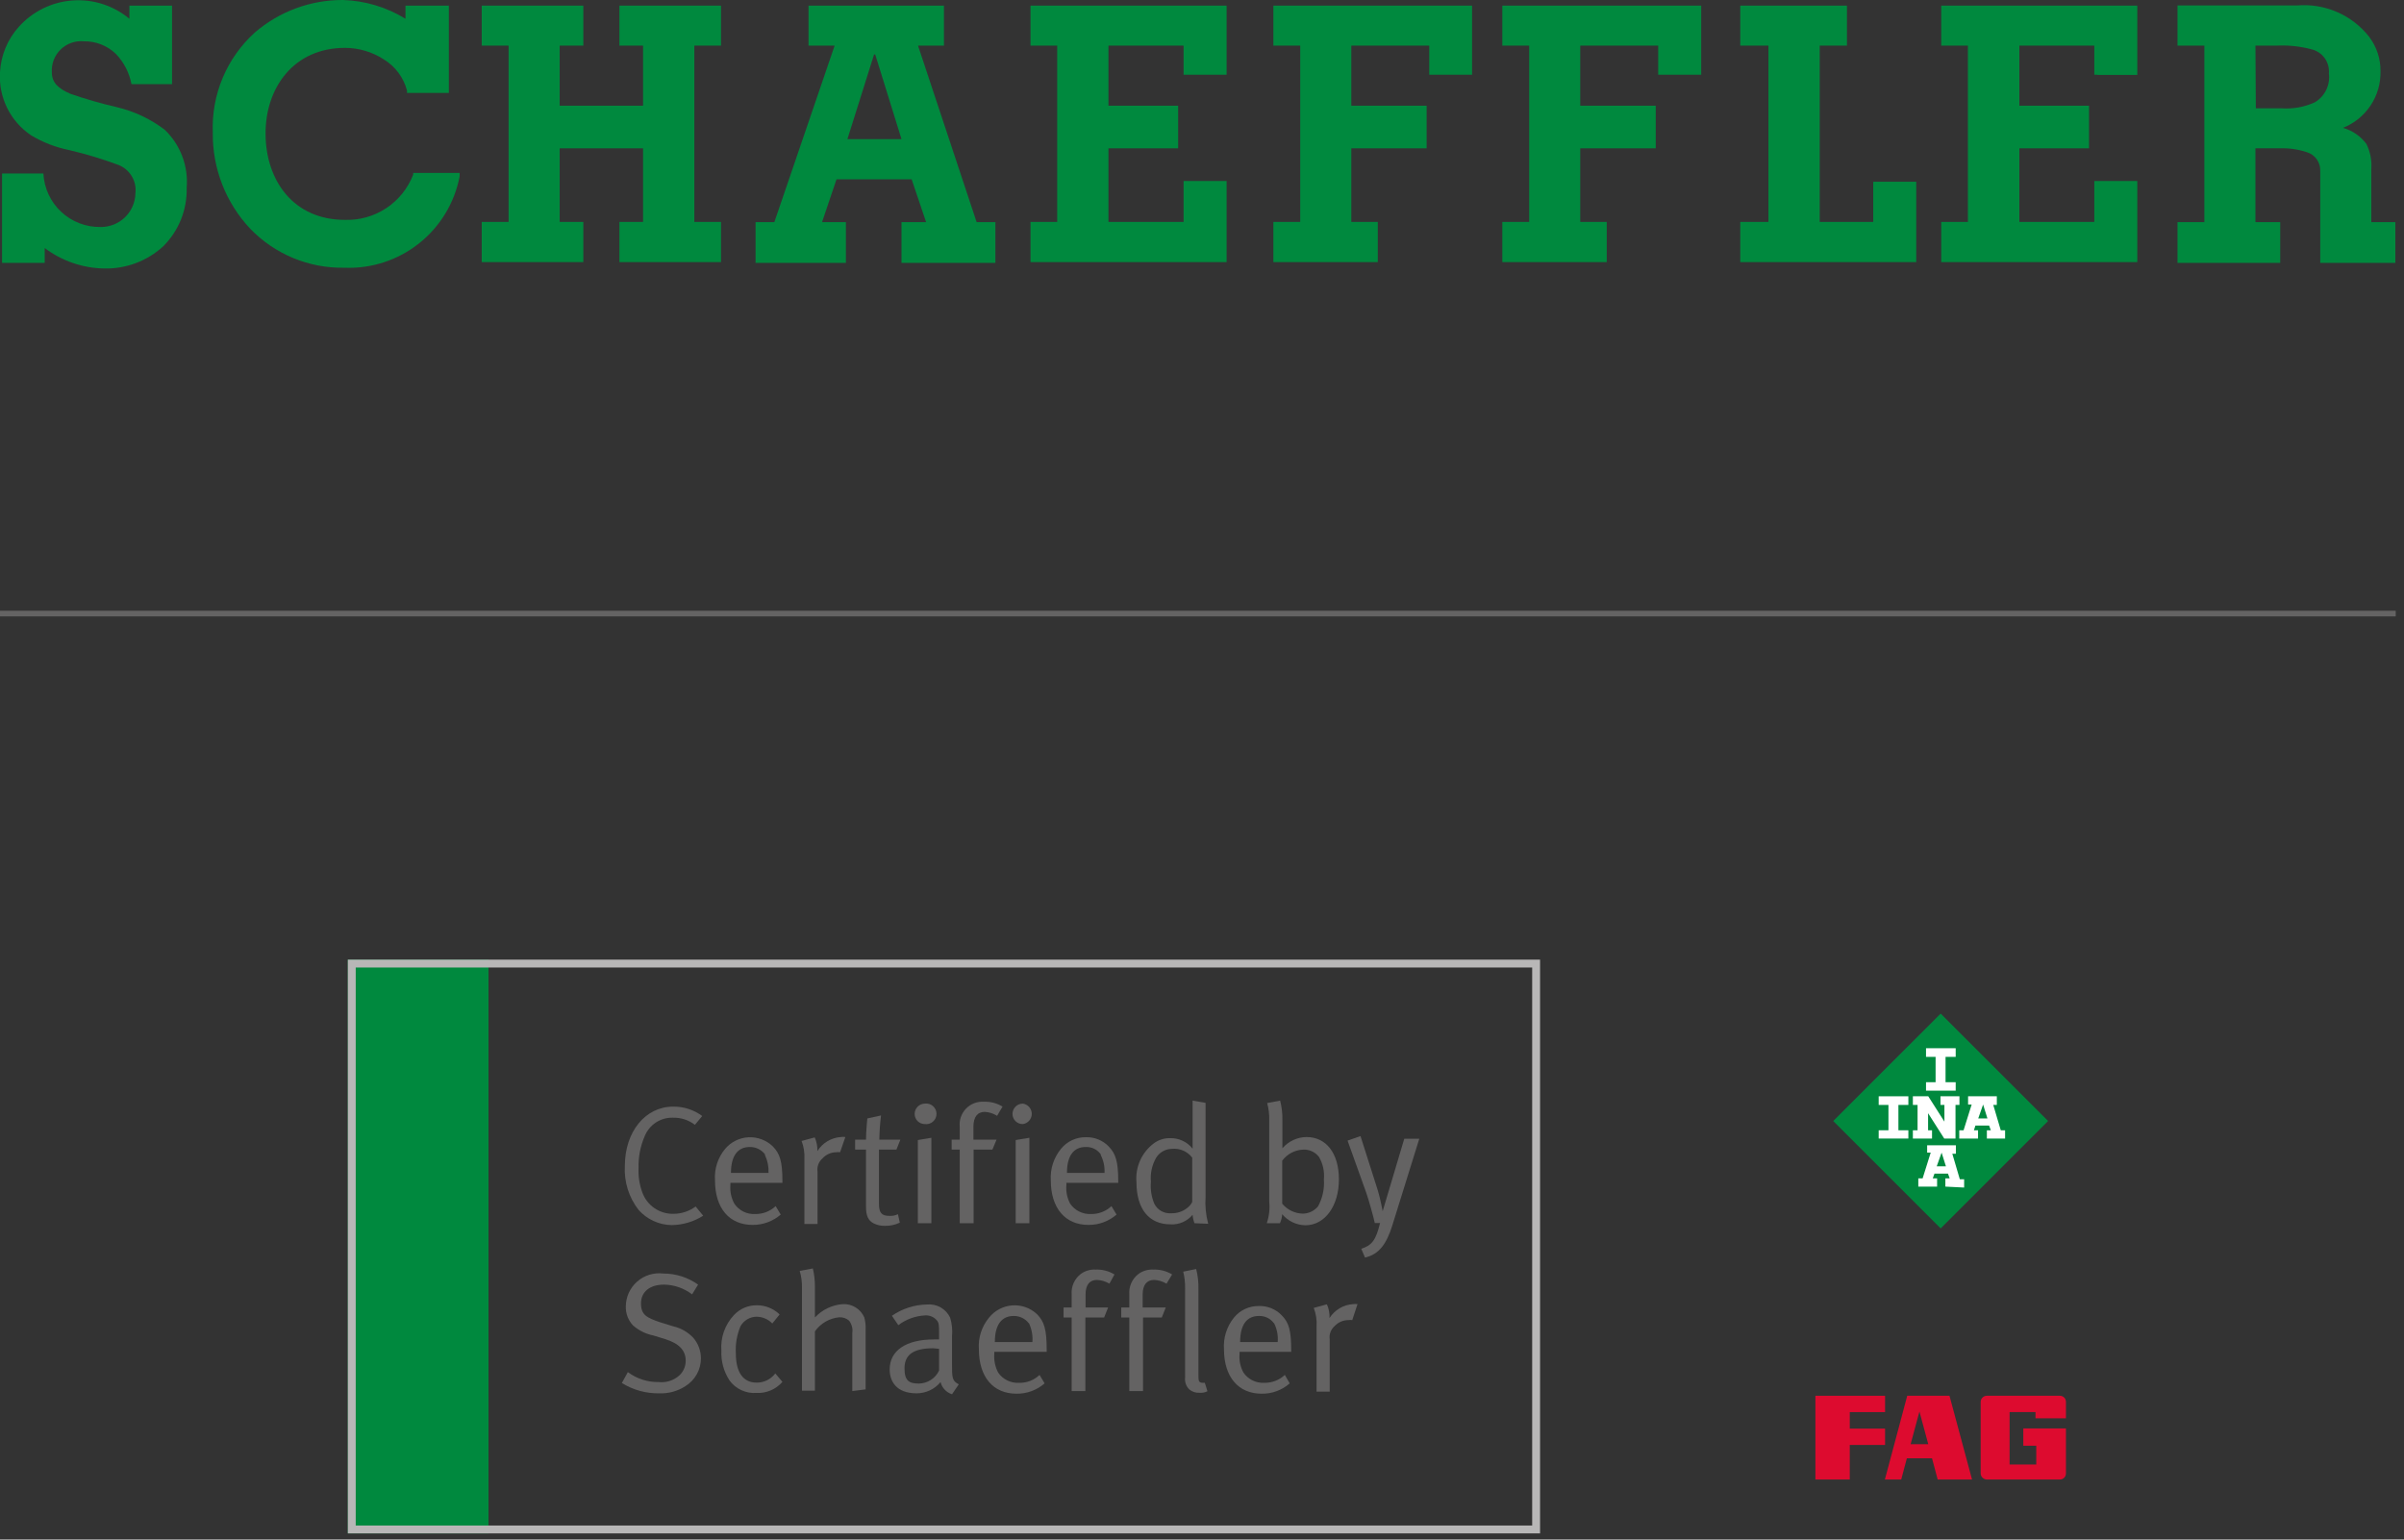 <svg width="128" height="82" viewBox="0 0 128 82" fill="none" xmlns="http://www.w3.org/2000/svg">
<rect x="0" y="0" width="128" height="82" fill="#333333" stroke="none"/>
<g clip-path="url(#clip0_13_1759)">
<path d="M8.77 6.91C8.017 6.337 7.151 5.928 6.23 5.71C5.395 5.517 4.57 5.28 3.76 5C3.1 4.72 2.76 4.4 2.76 3.85C2.746 3.625 2.781 3.4 2.862 3.19C2.943 2.981 3.069 2.791 3.231 2.634C3.392 2.477 3.586 2.357 3.798 2.282C4.01 2.207 4.236 2.179 4.46 2.2C5.091 2.188 5.702 2.425 6.16 2.86C6.593 3.306 6.885 3.869 7 4.48H9.16V0.3H6.89V1C6.044 0.294 4.957 -0.055 3.858 0.025C2.759 0.105 1.735 0.609 1 1.43C0.401 2.095 0.048 2.946 1.08229e-05 3.84C-0.043 4.498 0.088 5.156 0.379 5.747C0.67 6.339 1.112 6.843 1.66 7.21C2.293 7.589 2.986 7.856 3.71 8C4.596 8.208 5.467 8.472 6.32 8.79C6.614 8.909 6.86 9.121 7.021 9.394C7.182 9.667 7.248 9.985 7.21 10.3C7.2 10.782 6.999 11.24 6.653 11.575C6.307 11.91 5.842 12.095 5.36 12.09C4.581 12.104 3.827 11.814 3.258 11.282C2.689 10.751 2.349 10.018 2.31 9.24H0.11V14H2.38V13.21C3.292 13.898 4.398 14.279 5.54 14.3C6.703 14.328 7.831 13.905 8.69 13.12C9.1 12.712 9.422 12.225 9.637 11.689C9.851 11.152 9.955 10.578 9.94 10C9.987 9.43 9.907 8.857 9.704 8.323C9.502 7.788 9.183 7.306 8.77 6.91Z" fill="#00893E"/>
<path d="M22 9.2V9.3C21.72 10.03 21.218 10.655 20.566 11.087C19.913 11.519 19.142 11.737 18.36 11.71C15.63 11.71 14.15 9.62 14.14 7.13C14.13 4.64 15.67 2.55 18.36 2.55C19.095 2.549 19.814 2.761 20.43 3.16C21.043 3.532 21.487 4.127 21.67 4.82V4.95H23.9V0.3H21.59V1C20.586 0.382 19.438 0.037 18.26 3.59561e-06C16.539 -0.007 14.874 0.607 13.57 1.73C12.829 2.4 12.244 3.225 11.857 4.146C11.47 5.067 11.29 6.062 11.33 7.06C11.305 8.965 12.022 10.805 13.33 12.19C13.977 12.859 14.755 13.389 15.615 13.745C16.475 14.101 17.399 14.276 18.33 14.26C19.764 14.32 21.173 13.863 22.299 12.973C23.426 12.084 24.196 10.819 24.47 9.41C24.477 9.344 24.477 9.276 24.47 9.21H22" fill="#00893E"/>
<path d="M103.36 0.3V2.43H104.78V11.82H103.36V13.96H113.8V9.64H111.51V11.82H107.52V7.9H111.23V5.63H107.52V2.43H111.51V3.98H111.68V3.99H113.8V0.3H103.36Z" fill="#00893E"/>
<path d="M92.66 0.3V2.43H94.16V11.82H92.66V13.96H102.03V9.68H99.74V11.82H96.89V2.43H98.34V0.3H92.66Z" fill="#00893E"/>
<path d="M120.09 2.43H121.21C121.843 2.398 122.478 2.466 123.09 2.63C123.369 2.7 123.614 2.868 123.781 3.102C123.948 3.337 124.025 3.623 124 3.91C124.04 4.212 123.99 4.519 123.857 4.793C123.724 5.067 123.513 5.295 123.25 5.45C122.702 5.7 122.101 5.81 121.5 5.77H120.11L120.09 2.43ZM126.26 11.83V9C126.293 8.541 126.204 8.082 126 7.67C125.691 7.252 125.251 6.949 124.75 6.81C125.349 6.572 125.861 6.158 126.218 5.622C126.575 5.086 126.761 4.454 126.75 3.81C126.76 3.135 126.541 2.476 126.13 1.94C125.678 1.372 125.093 0.924 124.427 0.636C123.76 0.348 123.033 0.229 122.31 0.29H115.94V2.43H117.37V11.83H115.94V14H121.41V11.83H120.09V7.9H121.37C121.869 7.881 122.367 7.952 122.84 8.11C123.051 8.176 123.234 8.31 123.36 8.491C123.487 8.672 123.55 8.889 123.54 9.11V14H127.54V11.83H126.26Z" fill="#00893E"/>
<path d="M32.98 0.3V2.43H34.24V5.63H29.8V2.43H31.06V0.3H25.65V2.43H27.08V11.82H25.65V13.96H31.06V11.82H29.8V7.9H34.24V11.82H32.98V13.96H38.39V11.82H36.97V2.43H38.39V0.3H32.98Z" fill="#00893E"/>
<path d="M79.99 0.3V2.43H81.42V11.82H79.99V13.96H85.55V11.82H84.14V7.9H88.16V5.63H84.14V2.43H88.29V3.98H90.58V0.3H79.99Z" fill="#00893E"/>
<path d="M46.54 2.9H46.6L48 7.41H45.12L46.54 2.9ZM43.05 0.3V2.43H44.44L41.23 11.83H40.23V14H45.04V11.83H43.77L44.54 9.55H48.54L49.31 11.83H48V14H53V11.83H52L48.88 2.43H50.26V0.3H43.05Z" fill="#00893E"/>
<path d="M54.87 0.3V2.43H56.29V11.82H54.87V13.96H65.31V9.64H63.02V11.82H59.02V7.9H62.73V5.63H59.02V2.43H63.02V3.98H65.31V0.3H54.87Z" fill="#00893E"/>
<path d="M67.8 0.3V2.43H69.23V11.82H67.8V13.96H73.36V11.99V11.82H71.95V7.9H75.96V5.63H71.95V2.43H76.1V3.98H78.38V0.3H67.8Z" fill="#00893E"/>
<path d="M127.56 32.53H0V32.83H127.56V32.53Z" fill="#646363"/>
<path d="M26.01 51.11H18.52V81.67H26.01V51.11Z" fill="#00893E"/>
<path d="M35.76 65.25C35.426 65.245 35.098 65.17 34.795 65.03C34.492 64.891 34.221 64.69 34 64.44C33.482 63.774 33.222 62.943 33.27 62.1C33.27 60.28 34.36 58.94 35.84 58.94C36.398 58.932 36.942 59.108 37.39 59.44L37 59.91C36.665 59.653 36.252 59.519 35.83 59.53C35.506 59.52 35.187 59.611 34.916 59.79C34.646 59.969 34.438 60.228 34.32 60.53C34.093 61.06 33.984 61.633 34 62.21C33.979 62.652 34.047 63.094 34.2 63.51C34.321 63.847 34.544 64.138 34.838 64.342C35.132 64.547 35.482 64.654 35.84 64.65C36.272 64.653 36.693 64.516 37.04 64.26L37.44 64.75C36.938 65.07 36.356 65.243 35.76 65.25Z" fill="#646363"/>
<path d="M38.89 63V63.11C38.86 63.457 38.933 63.804 39.1 64.11C39.221 64.29 39.387 64.436 39.582 64.532C39.777 64.629 39.993 64.673 40.21 64.66C40.614 64.668 41.005 64.517 41.3 64.24L41.57 64.69C41.153 65.049 40.62 65.245 40.07 65.24C38.83 65.24 38.07 64.35 38.07 62.87C38.026 62.261 38.219 61.659 38.61 61.19C38.764 61.008 38.953 60.859 39.167 60.753C39.38 60.647 39.614 60.586 39.852 60.573C40.09 60.561 40.328 60.598 40.551 60.682C40.775 60.766 40.978 60.894 41.15 61.06C41.53 61.45 41.66 61.87 41.66 62.93V63H38.89ZM40.73 61.48C40.635 61.356 40.512 61.257 40.371 61.189C40.231 61.121 40.076 61.087 39.92 61.09C39.29 61.09 38.92 61.55 38.92 62.47H40.92C40.935 62.142 40.87 61.816 40.73 61.52V61.48Z" fill="#646363"/>
<path d="M44.73 61.37C44.664 61.359 44.596 61.359 44.53 61.37C44.39 61.37 44.252 61.4 44.125 61.457C43.998 61.514 43.883 61.596 43.79 61.7C43.692 61.786 43.616 61.895 43.571 62.017C43.525 62.139 43.511 62.271 43.53 62.4V65.19H42.83V61.72C42.847 61.396 42.796 61.073 42.68 60.77L43.38 60.58C43.483 60.809 43.531 61.059 43.52 61.31C43.654 61.095 43.837 60.915 44.055 60.784C44.272 60.654 44.517 60.577 44.77 60.56C44.849 60.547 44.931 60.547 45.01 60.56L44.73 61.37Z" fill="#646363"/>
<path d="M47.73 61.23H46.8V64.1C46.8 64.59 46.93 64.76 47.37 64.76C47.522 64.766 47.673 64.736 47.81 64.67L47.91 65.12C47.663 65.237 47.393 65.295 47.12 65.29C46.92 65.295 46.722 65.254 46.54 65.17C46.22 65.02 46.11 64.73 46.11 64.28V61.23H45.53V60.7H46.11C46.11 60.27 46.18 59.57 46.18 59.57L46.91 59.41C46.857 59.838 46.827 60.269 46.82 60.7H47.94L47.73 61.23Z" fill="#646363"/>
<path d="M49.24 59.87C49.097 59.87 48.959 59.813 48.858 59.712C48.757 59.611 48.7 59.473 48.7 59.33C48.7 59.186 48.757 59.047 48.858 58.944C48.959 58.842 49.096 58.783 49.24 58.78C49.318 58.769 49.397 58.776 49.472 58.798C49.547 58.821 49.617 58.859 49.676 58.911C49.735 58.962 49.782 59.026 49.815 59.097C49.847 59.169 49.864 59.246 49.864 59.325C49.864 59.403 49.847 59.481 49.815 59.553C49.782 59.624 49.735 59.688 49.676 59.739C49.617 59.791 49.547 59.829 49.472 59.852C49.397 59.874 49.318 59.88 49.24 59.87ZM48.87 65.15V60.72L49.59 60.6V65.15H48.87Z" fill="#646363"/>
<path d="M53.09 59.43C52.892 59.304 52.664 59.232 52.43 59.22C52.04 59.22 51.83 59.5 51.83 60.01V60.7H53.06L52.84 61.23H51.84V65.15H51.1V61.23H50.67V60.7H51.1V60C51.084 59.826 51.105 59.651 51.163 59.486C51.221 59.321 51.315 59.171 51.436 59.045C51.558 58.92 51.705 58.822 51.868 58.759C52.031 58.696 52.206 58.669 52.38 58.68C52.732 58.665 53.08 58.755 53.38 58.94L53.09 59.43Z" fill="#646363"/>
<path d="M54.46 59.87C54.388 59.871 54.317 59.858 54.25 59.832C54.184 59.805 54.123 59.766 54.072 59.715C54.02 59.665 53.98 59.605 53.952 59.539C53.924 59.473 53.91 59.402 53.91 59.33C53.91 59.184 53.968 59.044 54.071 58.941C54.174 58.838 54.314 58.78 54.46 58.78C54.592 58.798 54.713 58.863 54.8 58.963C54.888 59.063 54.936 59.192 54.936 59.325C54.936 59.458 54.888 59.587 54.8 59.687C54.713 59.787 54.592 59.852 54.46 59.87ZM54.08 65.15V60.72L54.81 60.6V65.15H54.08Z" fill="#646363"/>
<path d="M56.78 63V63.11C56.748 63.456 56.817 63.803 56.98 64.11C57.103 64.289 57.269 64.433 57.463 64.529C57.658 64.626 57.873 64.671 58.09 64.66C58.494 64.668 58.885 64.517 59.18 64.24L59.45 64.69C59.034 65.051 58.5 65.246 57.95 65.24C56.72 65.24 55.95 64.35 55.95 62.87C55.911 62.262 56.104 61.662 56.49 61.19C56.65 60.992 56.853 60.834 57.083 60.726C57.314 60.619 57.566 60.565 57.82 60.57C58.045 60.563 58.269 60.602 58.477 60.687C58.685 60.771 58.874 60.898 59.03 61.06C59.41 61.45 59.54 61.87 59.54 62.93V63H56.78ZM58.61 61.48C58.519 61.354 58.399 61.252 58.259 61.184C58.12 61.116 57.965 61.084 57.81 61.09C57.17 61.09 56.81 61.55 56.81 62.47H58.81C58.828 62.141 58.759 61.814 58.61 61.52V61.48Z" fill="#646363"/>
<path d="M63.6 65.15C63.544 65.006 63.51 64.854 63.5 64.7C63.357 64.872 63.176 65.008 62.971 65.096C62.766 65.185 62.543 65.224 62.32 65.21C61.17 65.21 60.51 64.38 60.51 62.96C60.476 62.567 60.543 62.172 60.704 61.811C60.865 61.451 61.115 61.137 61.43 60.9C61.678 60.714 61.98 60.616 62.29 60.62C62.521 60.612 62.752 60.659 62.962 60.756C63.172 60.853 63.356 60.998 63.5 61.18C63.5 61.18 63.5 60.81 63.5 60.49V58.62L64.19 58.74V63.74C64.157 64.224 64.204 64.711 64.33 65.18L63.6 65.15ZM63.48 61.66C63.356 61.495 63.191 61.366 63.002 61.283C62.812 61.201 62.605 61.169 62.4 61.19C62.232 61.191 62.066 61.235 61.92 61.317C61.773 61.399 61.649 61.517 61.56 61.66C61.337 62.048 61.239 62.495 61.28 62.94C61.244 63.339 61.306 63.74 61.46 64.11C61.541 64.274 61.669 64.41 61.827 64.501C61.986 64.591 62.168 64.633 62.35 64.62C62.661 64.632 62.966 64.532 63.21 64.34C63.324 64.256 63.416 64.146 63.48 64.02V61.66Z" fill="#646363"/>
<path d="M69.5 65.26C69.265 65.255 69.033 65.2 68.821 65.098C68.609 64.996 68.421 64.85 68.27 64.67C68.26 64.836 68.219 64.999 68.15 65.15H67.45C67.575 64.78 67.619 64.388 67.58 64V59.66C67.588 59.353 67.551 59.046 67.47 58.75L68.16 58.62C68.249 58.963 68.29 59.316 68.28 59.67V60.67C68.28 60.89 68.28 61.16 68.28 61.16C68.439 60.975 68.635 60.826 68.856 60.722C69.076 60.619 69.316 60.564 69.56 60.56C70.62 60.56 71.29 61.43 71.29 62.82C71.29 64.21 70.56 65.26 69.5 65.26ZM70.23 61.62C70.132 61.492 70.004 61.39 69.858 61.322C69.712 61.254 69.551 61.222 69.39 61.23C69.171 61.238 68.957 61.295 68.763 61.397C68.569 61.499 68.4 61.644 68.27 61.82V64.11C68.405 64.272 68.573 64.403 68.762 64.495C68.952 64.586 69.159 64.636 69.37 64.64C69.525 64.638 69.678 64.602 69.818 64.534C69.958 64.467 70.081 64.37 70.18 64.25C70.418 63.813 70.526 63.316 70.49 62.82C70.531 62.403 70.44 61.983 70.23 61.62Z" fill="#646363"/>
<path d="M74.12 65.31C73.83 66.21 73.46 66.8 72.68 66.98L72.48 66.51C73.05 66.33 73.26 66.05 73.48 65.14H73.2C73.14 64.85 72.9 63.98 72.75 63.54L71.75 60.75L72.44 60.51L73.36 63.4C73.49 63.82 73.62 64.51 73.62 64.51L73.9 63.57L74.77 60.65H75.57L74.12 65.31Z" fill="#646363"/>
<path d="M36.49 73.83C36.08 74.097 35.598 74.229 35.11 74.21C34.404 74.225 33.709 74.034 33.11 73.66L33.43 73.08C33.903 73.434 34.48 73.62 35.07 73.61C35.425 73.649 35.782 73.553 36.07 73.34C36.208 73.241 36.319 73.11 36.396 72.959C36.472 72.807 36.512 72.64 36.51 72.47C36.51 71.92 36.15 71.55 35.41 71.32L34.79 71.13C34.385 71.049 34.009 70.863 33.7 70.59C33.449 70.318 33.312 69.96 33.32 69.59C33.321 69.338 33.375 69.09 33.479 68.86C33.584 68.631 33.735 68.426 33.924 68.26C34.113 68.094 34.335 67.969 34.576 67.895C34.816 67.821 35.07 67.799 35.32 67.83C35.983 67.829 36.63 68.035 37.17 68.42L36.85 68.94C36.422 68.612 35.9 68.429 35.36 68.42C34.59 68.42 34.13 68.81 34.13 69.42C34.13 70.03 34.43 70.18 35.13 70.42L35.84 70.64C36.254 70.733 36.631 70.949 36.92 71.26C37.177 71.561 37.319 71.944 37.32 72.34C37.322 72.639 37.247 72.933 37.101 73.194C36.956 73.456 36.745 73.674 36.49 73.83Z" fill="#646363"/>
<path d="M40.27 74.19C39.994 74.209 39.719 74.157 39.468 74.04C39.218 73.922 39.002 73.744 38.84 73.52C38.535 73.051 38.385 72.499 38.41 71.94C38.383 71.594 38.429 71.246 38.544 70.919C38.66 70.592 38.842 70.293 39.08 70.04C39.235 69.874 39.422 69.743 39.63 69.653C39.839 69.564 40.063 69.518 40.29 69.52C40.745 69.516 41.184 69.692 41.51 70.01L41.12 70.49C41.01 70.375 40.878 70.284 40.732 70.223C40.586 70.161 40.429 70.129 40.27 70.13C40.099 70.134 39.932 70.183 39.785 70.27C39.638 70.358 39.516 70.482 39.43 70.63C39.235 71.091 39.15 71.591 39.18 72.09C39.18 73.09 39.57 73.64 40.28 73.64C40.474 73.643 40.665 73.6 40.839 73.515C41.012 73.43 41.164 73.305 41.28 73.15L41.66 73.6C41.488 73.798 41.274 73.953 41.033 74.056C40.792 74.158 40.531 74.204 40.27 74.19Z" fill="#646363"/>
<path d="M45.38 74.09V71C45.398 70.884 45.392 70.766 45.362 70.653C45.333 70.539 45.281 70.433 45.21 70.34C45.066 70.215 44.88 70.151 44.69 70.16C44.432 70.183 44.182 70.263 43.958 70.392C43.733 70.522 43.539 70.698 43.39 70.91V74.07H42.7V68.6C42.708 68.292 42.668 67.985 42.58 67.69L43.28 67.56C43.358 67.888 43.395 68.223 43.39 68.56V69.56C43.39 69.85 43.39 70.17 43.39 70.17C43.776 69.755 44.305 69.501 44.87 69.46C45.111 69.446 45.351 69.507 45.557 69.634C45.762 69.761 45.924 69.948 46.02 70.17C46.076 70.378 46.1 70.594 46.09 70.81V74L45.38 74.09Z" fill="#646363"/>
<path d="M50.69 74.26C50.541 74.213 50.407 74.129 50.3 74.015C50.193 73.901 50.117 73.761 50.08 73.61C49.924 73.799 49.729 73.95 49.508 74.054C49.286 74.158 49.044 74.211 48.8 74.21C47.7 74.21 47.37 73.54 47.37 72.94C47.37 71.94 48.23 71.34 49.73 71.34H50V71C50 70.6 50 70.44 49.86 70.3C49.784 70.218 49.691 70.153 49.587 70.112C49.483 70.07 49.372 70.053 49.26 70.06C48.742 70.085 48.243 70.266 47.83 70.58L47.49 70.08C48.037 69.7 48.684 69.491 49.35 69.48C49.604 69.454 49.859 69.507 50.082 69.632C50.304 69.758 50.481 69.949 50.59 70.18C50.688 70.504 50.722 70.843 50.69 71.18V72.64C50.69 73.37 50.69 73.55 51.05 73.73L50.69 74.26ZM49.69 71.81C48.57 71.81 48.16 72.2 48.16 72.88C48.16 73.56 48.42 73.69 48.93 73.69C49.155 73.686 49.374 73.619 49.563 73.497C49.752 73.375 49.903 73.203 50 73V71.84L49.69 71.81Z" fill="#646363"/>
<path d="M52.94 72V72.11C52.914 72.457 52.986 72.803 53.15 73.11C53.273 73.288 53.44 73.431 53.634 73.525C53.829 73.62 54.044 73.663 54.26 73.65C54.461 73.656 54.66 73.622 54.847 73.55C55.034 73.478 55.205 73.369 55.35 73.23L55.62 73.68C55.206 74.043 54.671 74.239 54.12 74.23C52.88 74.23 52.12 73.34 52.12 71.86C52.076 71.251 52.27 70.649 52.66 70.18C52.81 69.991 52.998 69.835 53.212 69.723C53.425 69.61 53.66 69.543 53.9 69.527C54.141 69.51 54.383 69.543 54.61 69.624C54.837 69.706 55.045 69.834 55.22 70C55.6 70.39 55.73 70.81 55.73 71.88V72H52.94ZM54.78 70.48C54.685 70.356 54.562 70.257 54.421 70.189C54.281 70.121 54.126 70.087 53.97 70.09C53.34 70.09 52.97 70.55 52.97 71.48H54.97C54.998 71.129 54.932 70.777 54.78 70.46V70.48Z" fill="#646363"/>
<path d="M59.07 68.37C58.87 68.249 58.643 68.18 58.41 68.17C58.01 68.17 57.8 68.44 57.8 68.95V69.64H59L58.79 70.17H57.79V74.09H57.06V70.17H56.63V69.64H57.06V68.94C57.044 68.732 57.081 68.523 57.166 68.333C57.252 68.142 57.384 67.976 57.55 67.85C57.779 67.684 58.058 67.603 58.34 67.62C58.692 67.606 59.039 67.697 59.34 67.88L59.07 68.37Z" fill="#646363"/>
<path d="M62.11 68.37C61.91 68.249 61.683 68.18 61.45 68.17C61.06 68.17 60.84 68.44 60.84 68.95V69.64H62.07L61.86 70.17H60.86V74.09H60.13V70.17H59.7V69.64H60.13V68.94C60.114 68.732 60.151 68.523 60.236 68.333C60.322 68.142 60.454 67.976 60.62 67.85C60.849 67.686 61.128 67.605 61.41 67.62C61.762 67.606 62.109 67.697 62.41 67.88L62.11 68.37Z" fill="#646363"/>
<path d="M63.85 74.18C63.657 74.19 63.467 74.125 63.32 74C63.237 73.917 63.174 73.816 63.136 73.705C63.098 73.594 63.086 73.476 63.1 73.36V68.64C63.107 68.334 63.074 68.028 63 67.73L63.69 67.59C63.779 67.936 63.819 68.293 63.81 68.65V73.2C63.81 73.55 63.81 73.65 64.06 73.65H64.15L64.29 74.1C64.154 74.168 64.001 74.196 63.85 74.18Z" fill="#646363"/>
<path d="M66 72V72.11C65.968 72.457 66.041 72.805 66.21 73.11C66.332 73.286 66.497 73.428 66.69 73.523C66.882 73.617 67.096 73.661 67.31 73.65C67.718 73.66 68.113 73.509 68.41 73.23L68.67 73.68C68.257 74.045 67.721 74.241 67.17 74.23C65.94 74.23 65.17 73.34 65.17 71.86C65.128 71.253 65.318 70.653 65.7 70.18C65.86 69.982 66.063 69.823 66.293 69.716C66.524 69.609 66.776 69.555 67.03 69.56C67.255 69.553 67.478 69.593 67.687 69.677C67.895 69.761 68.084 69.888 68.24 70.05C68.63 70.44 68.75 70.86 68.75 71.93V72H66ZM67.83 70.48C67.739 70.354 67.619 70.252 67.479 70.184C67.34 70.116 67.185 70.084 67.03 70.09C66.39 70.09 66.03 70.55 66.03 71.48H68.03C68.061 71.128 67.991 70.775 67.83 70.46V70.48Z" fill="#646363"/>
<path d="M72 70.31C71.934 70.299 71.866 70.299 71.8 70.31C71.661 70.309 71.524 70.337 71.396 70.392C71.269 70.447 71.154 70.528 71.06 70.63C70.962 70.716 70.886 70.825 70.841 70.947C70.795 71.069 70.781 71.201 70.8 71.33V74.12H70.1V70.66C70.124 70.32 70.073 69.978 69.95 69.66L70.65 69.47C70.753 69.699 70.801 69.949 70.79 70.2C70.925 69.987 71.109 69.809 71.326 69.68C71.543 69.551 71.788 69.476 72.04 69.46C72.12 69.449 72.2 69.449 72.28 69.46L72 70.31Z" fill="#646363"/>
<path d="M81.58 51.53V81.25H18.94V51.53H81.58ZM82 51.11H18.52V81.67H82V51.11Z" fill="#B8B7B7"/>
<path d="M103.33 53.986L97.609 59.706L103.33 65.427L109.05 59.706L103.33 53.986Z" fill="#00893E"/>
<path d="M101.61 58.85V58.39H100.03V58.85H100.55V60.2H100.03V60.64H101.61V60.2H101.08V58.85H101.61Z" fill="white"/>
<path d="M101.85 60.2V60.64H102.87V60.2H102.66V59.29L103.52 60.64H104.12V58.85H104.33V58.39H103.32V58.85H103.53V59.74L102.67 58.39H101.85V58.85H102.1V60.2H101.85Z" fill="white"/>
<path d="M105.33 59.57H105.82L105.59 58.83L105.33 59.57ZM105.79 60.64V60.2H106L105.91 59.95H105.18L105.1 60.2H105.32V60.64H104.32V60.2H104.55L104.98 58.83H104.79V58.39H106.32V58.85H106.13L106.53 60.2H106.76V60.64H105.79Z" fill="white"/>
<path d="M103.12 62.12H103.61L103.38 61.39L103.12 62.12ZM103.58 63.2V62.76H103.81L103.72 62.51H103L102.91 62.76H103.14V63.2H102.14V62.76H102.37L102.8 61.39H102.61V61H104.14V61.45H103.95L104.35 62.81H104.58V63.25L103.58 63.2Z" fill="white"/>
<path d="M104.13 56.29V55.83H102.55V56.29H103.06V57.64H102.55V58.09H104.13V57.64H103.59V56.29H104.13Z" fill="white"/>
<path d="M100.37 76.09H98.49V75.21H100.37V74.34H96.66V75.21V76.09V76.96V78.8H98.49V76.96H100.37V76.09Z" fill="#DD0B2F"/>
<path d="M102.43 74.34H101.55L100.36 78.8H101.23L101.53 77.67H102.87L103.17 78.8H105L103.8 74.34H102.43ZM101.73 76.92L102.2 75.18L102.67 76.92H101.73Z" fill="#DD0B2F"/>
<path d="M110 75.54V74.67C110.001 74.627 109.994 74.584 109.979 74.544C109.963 74.504 109.94 74.468 109.91 74.437C109.88 74.406 109.844 74.382 109.805 74.365C109.765 74.349 109.723 74.34 109.68 74.34H105.79C105.702 74.34 105.619 74.375 105.557 74.437C105.495 74.499 105.46 74.582 105.46 74.67V78.47C105.46 78.558 105.495 78.641 105.557 78.703C105.619 78.765 105.702 78.8 105.79 78.8H109.68C109.723 78.8 109.765 78.791 109.805 78.775C109.844 78.758 109.88 78.734 109.91 78.703C109.94 78.672 109.963 78.635 109.979 78.596C109.994 78.555 110.001 78.513 110 78.47V76.08H107.73V77H108.42V78H107V75.21H108.38V75.54H110Z" fill="#DD0B2F"/>
</g>
<defs>
<clipPath id="clip0_13_1759">
<rect width="127.56" height="81.67" fill="white"/>
</clipPath>
</defs>
</svg>
